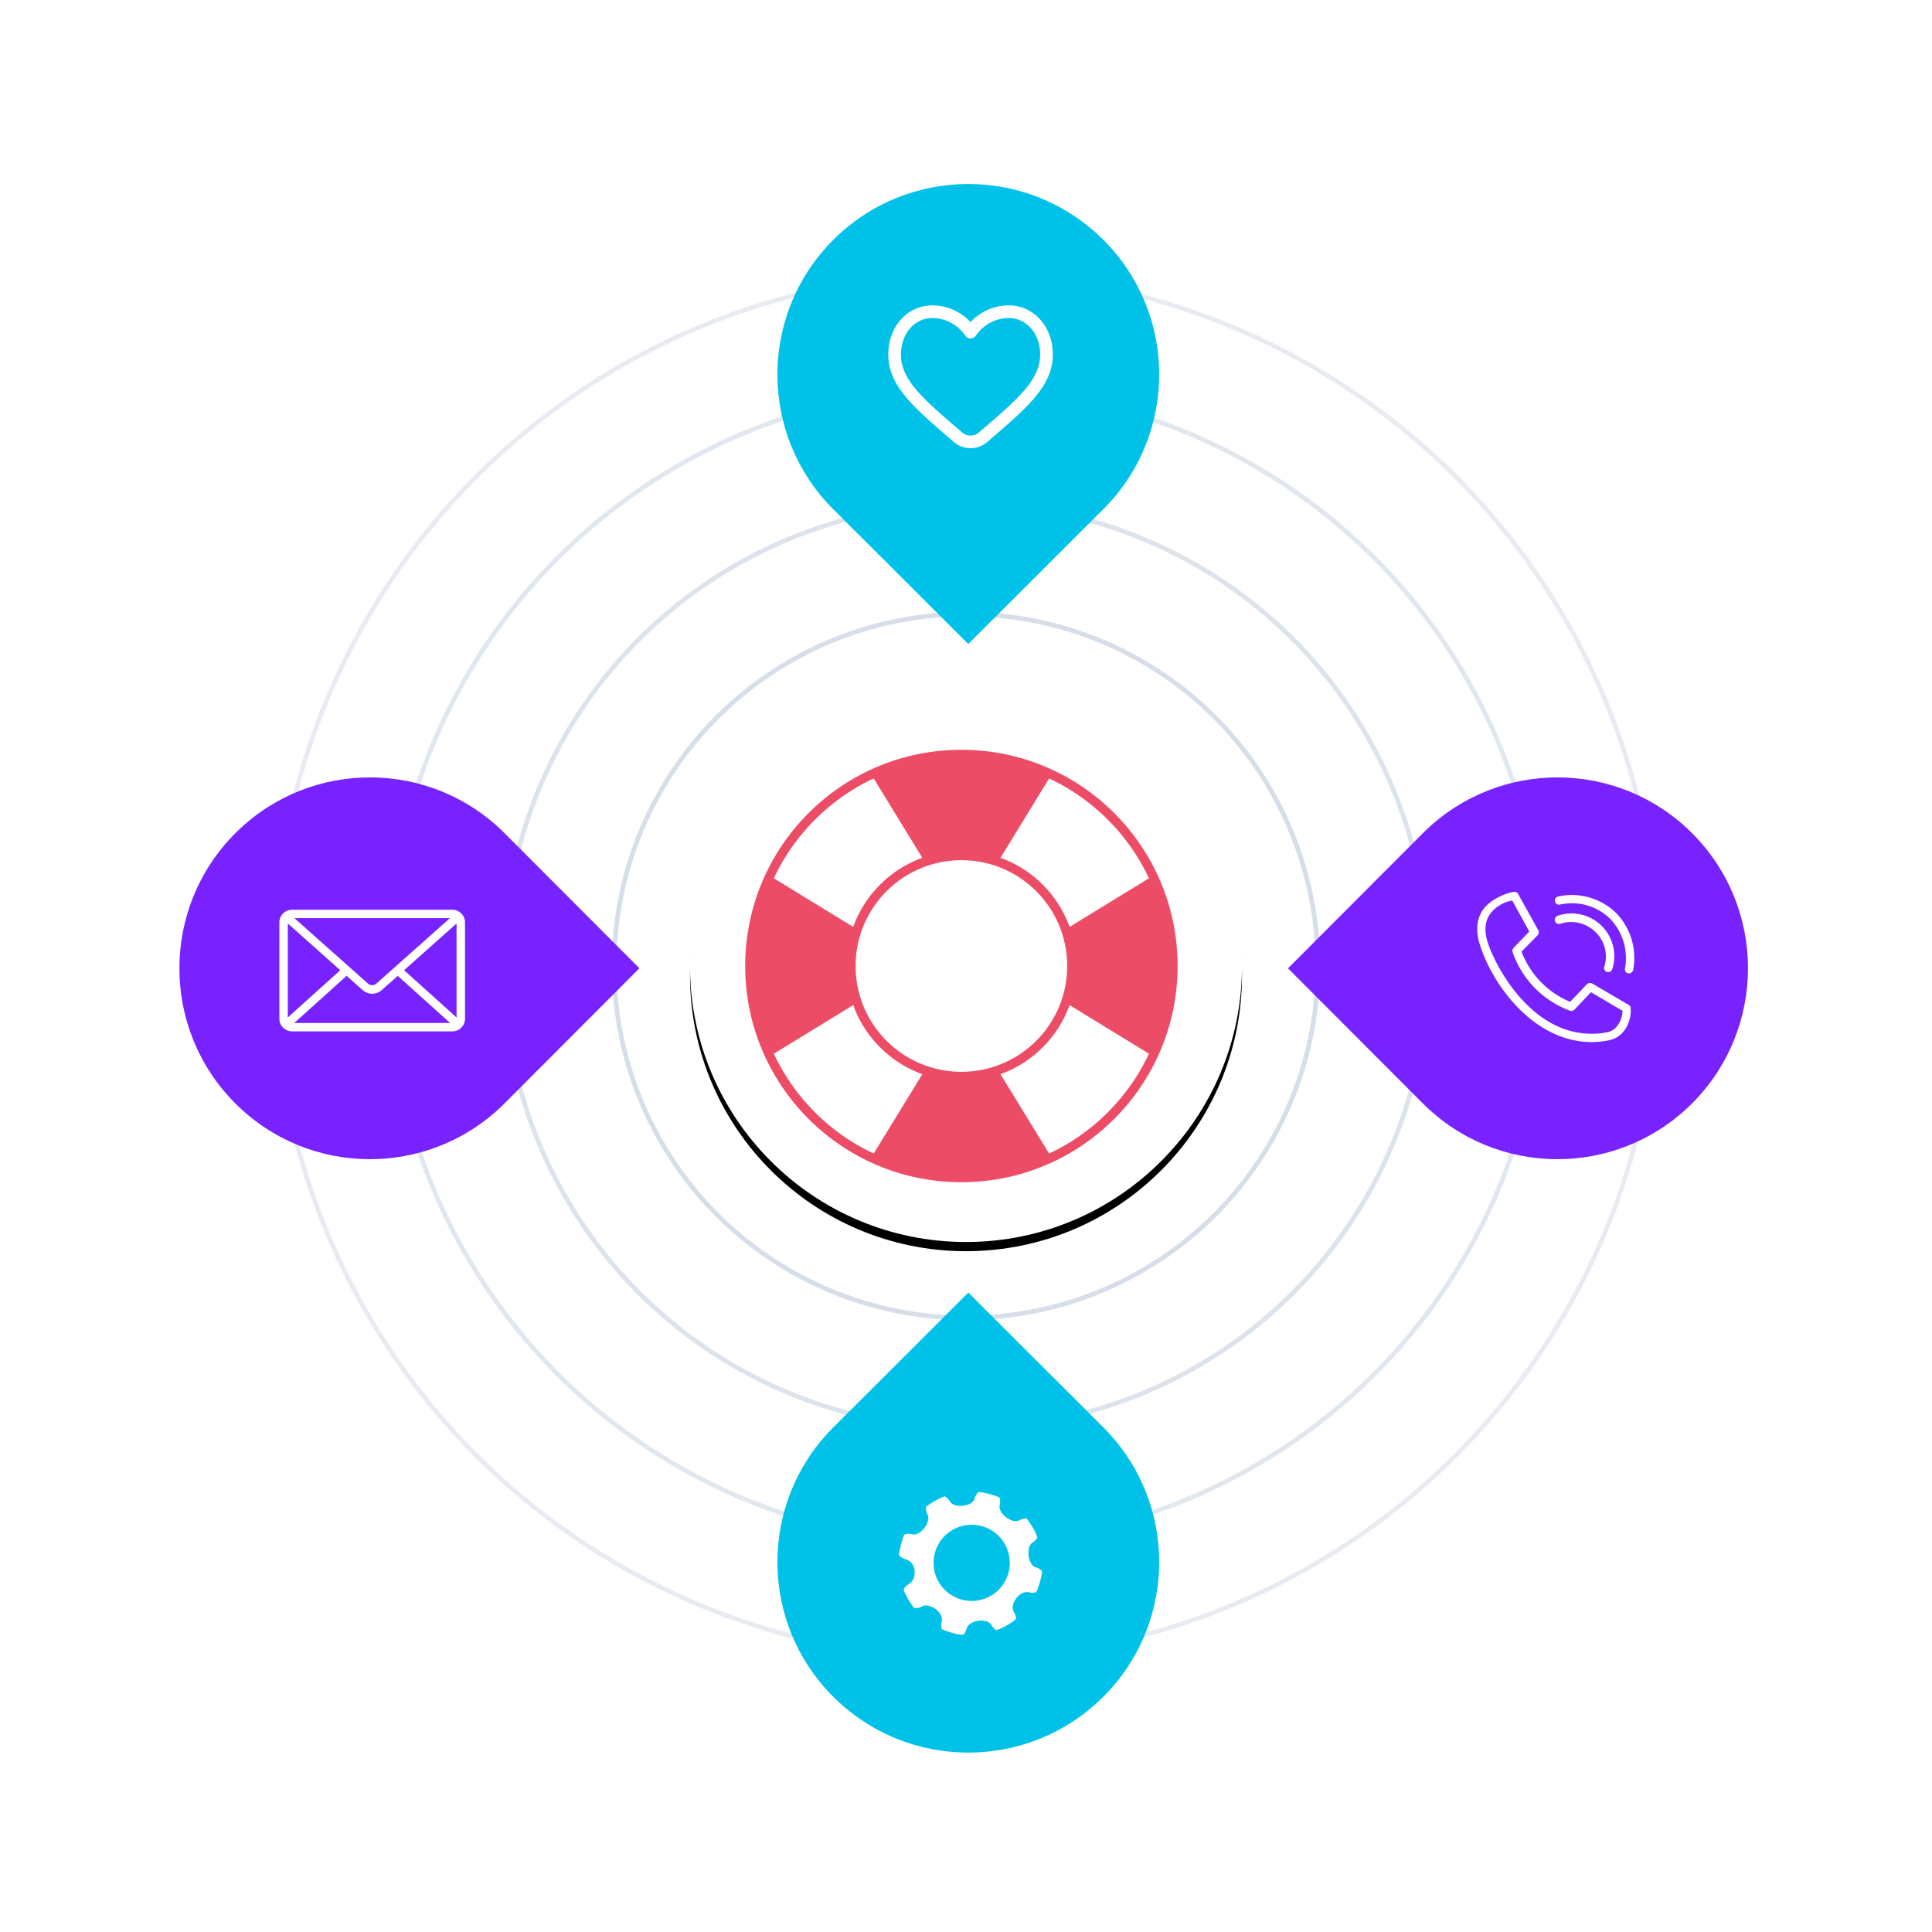 <svg width="420" height="420" viewBox="0 0 420 420" xmlns="http://www.w3.org/2000/svg" xmlns:xlink="http://www.w3.org/1999/xlink">
  <defs>
    <filter x="-7.1%" y="-5.4%" width="114.2%" height="114.2%" filterUnits="objectBoundingBox" id="a">
      <feOffset dy="2" in="SourceAlpha" result="shadowOffsetOuter1"/>
      <feGaussianBlur stdDeviation="2.5" in="shadowOffsetOuter1" result="shadowBlurOuter1"/>
      <feColorMatrix values="0 0 0 0 0 0 0 0 0 0 0 0 0 0 0 0 0 0 0.08 0" in="shadowBlurOuter1"/>
    </filter>
    <circle id="b" cx="210" cy="210" r="60"/>
  </defs>
  <g fill="none" fill-rule="evenodd">
    <g>
      <path d="M0 0h420v420H0z"/>
      <use fill="#000" filter="url(#a)" xlink:href="#b"/>
      <use fill="#FFF" xlink:href="#b"/>
      <path d="M243.35 216.32l.368.142A21.006 21.006 0 01257 235.998c0 11.597-9.402 21-21 21a21.008 21.008 0 01-19.92-14.336l-.119-.365 1.909-.6.115.356A19.008 19.008 0 00236 254.998c10.493 0 19-8.507 19-19a19.006 19.006 0 00-12.001-17.67l-.349-.135.7-1.873zm-66.7 0l.7 1.873A19.006 19.006 0 00165 235.998c0 10.493 8.507 19 19 19a19.008 19.008 0 0018.015-12.945l.115-.356 1.909.6a21.007 21.007 0 01-20.039 14.7c-11.598 0-21-9.402-21-21a21.006 21.006 0 0113.282-19.535l.368-.142zM236 163c11.598 0 21 9.402 21 21a21.006 21.006 0 01-13.282 19.536l-.368.142-.7-1.874A19.006 19.006 0 00255 184c0-10.493-8.507-19-19-19a19.008 19.008 0 00-18.015 12.945l-.115.355-1.909-.6A21.007 21.007 0 01236 163zm-52 0c9.11 0 17.085 5.852 19.92 14.336l.119.365-1.909.6-.115-.356A19.008 19.008 0 00184 165c-10.493 0-19 8.507-19 19a19.006 19.006 0 0012.001 17.67l.349.134-.7 1.874-.368-.142A21.006 21.006 0 01163 184c0-11.598 9.402-21 21-21z" fill="#FFF" fill-rule="nonzero"/>
      <path d="M209 164c12.703 0 24.203 5.149 32.527 13.473C249.85 185.797 255 197.297 255 210s-5.149 24.203-13.473 32.527C233.203 250.85 221.703 256 209 256s-24.203-5.149-32.527-13.473C168.15 234.203 163 222.703 163 210s5.149-24.203 13.473-32.527C184.797 169.15 196.297 164 209 164zm0 22a23.925 23.925 0 00-16.97 7.03A23.925 23.925 0 00185 210a23.925 23.925 0 007.03 16.97A23.925 23.925 0 00209 234a23.925 23.925 0 0016.97-7.03A23.925 23.925 0 00233 210a23.925 23.925 0 00-7.03-16.97A23.925 23.925 0 00209 186z" stroke="#ED4C67" stroke-width="2" fill="#FFF"/>
      <path d="M209 164a45.823 45.823 0 0119.591 4.368l-11.624 18.986A23.962 23.962 0 00209 186c-2.793 0-5.474.477-7.966 1.354l-11.625-18.986A45.823 45.823 0 01209 164zM255 210a45.823 45.823 0 01-4.368 19.59l-18.986-11.623a23.962 23.962 0 001.355-7.968c0-2.792-.477-5.473-1.354-7.966l18.985-11.624a45.823 45.823 0 014.369 19.59zM209.001 256a45.823 45.823 0 01-19.591-4.368l11.624-18.986A23.962 23.962 0 00209 234c2.793 0 5.474-.477 7.966-1.354l11.625 18.986A45.823 45.823 0 01209 256zM163 210a45.823 45.823 0 014.369-19.59l18.986 11.623a23.962 23.962 0 00-1.354 7.968c0 2.792.476 5.473 1.353 7.966L167.37 229.59a45.823 45.823 0 01-4.368-19.59z" fill="#ED4C67"/>
      <circle stroke="#C5D0E0" opacity=".4" cx="210" cy="210" r="150.5"/>
      <circle stroke="#C5D0E0" opacity=".7" cx="210" cy="210" r="76.5"/>
      <circle stroke="#C5D0E0" opacity=".6" cx="210" cy="210" r="100.5"/>
      <circle stroke="#C5D0E0" opacity=".5" cx="210" cy="210" r="125.5"/>
      <path d="M367.87 181.152c-16.012-16.043-41.877-16.2-58.09-.476l-.488.482L280 210.505l28.803 28.858.005-.004.479.489c16.012 16.043 41.877 16.2 58.09.476l.488-.482c16.178-16.208 16.18-42.484.006-58.69z" fill="#72F"/>
      <path d="M330.03 194.356l4.379 7.878a.942.942 0 01-.135 1.077l-3.503 3.569a19.057 19.057 0 0010.575 10.907l3.637-3.838a1.01 1.01 0 011.145-.135l7.948 4.646a.74.74 0 01.404.673c.27 2.424-1.077 6.262-4.647 7.002-1.24.261-2.504.396-3.772.404-12.595 0-21.486-12.32-24.248-20.871-1.077-3.097-.875-5.79.606-7.945 1.482-2.155 5.12-3.703 6.803-3.838a.808.808 0 01.808.471zm-1.28 1.414a7.544 7.544 0 00-4.849 2.963c-1.145 1.683-1.28 3.77-.404 6.396l.116.334.064.174.137.363.15.382.166.399.088.205.186.423.2.438.214.45.227.464.242.474c.04.08.083.16.125.241l.262.49c.09.164.182.33.276.497l.29.505c.444.762.935 1.545 1.471 2.333l.364.526c3.835 5.434 9.833 10.895 17.851 10.895a15.834 15.834 0 003.503-.337c2.357-.471 3.233-3.03 3.3-4.646l-6.87-4.04-3.57 3.77a1.01 1.01 0 01-.943.27 20.808 20.808 0 01-12.528-12.792.942.942 0 01.203-.875l3.434-3.569-3.704-6.733zm22.43 2.559a14 14 0 013.84 12.59.943.943 0 01-.877.674h-.202a.876.876 0 01-.673-1.078 12.385 12.385 0 00-3.368-10.907 11.925 11.925 0 00-10.519-3.017l-.258.055a.876.876 0 01-1.077-.674.875.875 0 01.673-1.077c4.466-.99 9.133.297 12.46 3.434zm-3.046 2.894a9.289 9.289 0 012.372 9.427.943.943 0 01-.875.673h-.27a.943.943 0 01-.606-1.144 7.404 7.404 0 00-1.886-7.541 7.546 7.546 0 00-7.678-1.818.943.943 0 01-1.145-.539.942.942 0 01.606-1.212 9.298 9.298 0 019.482 2.154z" fill="#FFF" fill-rule="nonzero"/>
      <path d="M181.152 368.87c-16.043-16.012-16.2-41.877-.476-58.09l.482-.488L210.505 281l28.858 28.803-.004.005.489.479c16.043 16.012 16.2 41.877.476 58.09l-.482.488c-16.208 16.178-42.484 16.18-58.69.006z" fill="#00C2E8"/>
      <path d="M225.148 340.715c-1.736-.465-2.13-4.531-.706-5.353a2.81 2.81 0 001.069-1.095c-.37-1.35-1.635-3.294-2.348-4.159a2.809 2.809 0 00-1.54.375c-1.553.897-4.765-1.501-4.287-3.286.15-.558.071-1.234-.05-1.63-.884-.456-2.975-1.07-4.528-1.221-.335.243-.718.831-.867 1.393-.507 1.887-4.516 2.161-5.376.674-.287-.497-.816-.96-1.181-1.113-1.005.305-3.188 1.569-4.071 2.299.06.517.073 1.117.37 1.63.859 1.488-1.469 4.796-3.307 4.305a2.794 2.794 0 00-1.756.097c-.427.943-1.072 3.43-1.133 4.434.122.274.849.755 1.43.91 2.502.67 2.521 4.335.709 5.38-.512.295-.95.705-1.133 1.223.304.973 1.528 3.112 2.32 4.025.517.06 1.118-.072 1.632-.369 1.618-.934 4.856 1.263 4.308 3.303-.142.531-.063 1.09.028 1.637 1.218.517 3.421 1.245 4.64 1.214.395-.365.64-.873.778-1.393.48-1.785 4.433-2.355 5.368-.738.26.452.626.88 1.052 1.124 1.279-.365 3.527-1.622 4.289-2.412.03-.578-.188-1.06-.459-1.53-1.01-1.745 1.35-4.802 3.29-4.283.53.142 1.109.094 1.596-.027.426-1.065 1.133-2.967 1.254-4.549-.426-.486-.83-.715-1.391-.865zm-5.91 1.18c-1.185 4.417-5.73 7.037-10.15 5.854-4.42-1.184-7.044-5.724-5.86-10.14 1.185-4.417 5.729-7.038 10.15-5.855 4.42 1.184 7.044 5.723 5.86 10.14z" fill="#FFF" fill-rule="nonzero"/>
      <g>
        <path d="M239.848 52.13c16.043 16.012 16.2 41.877.476 58.09l-.482.488L210.495 140l-28.858-28.803.004-.005-.489-.479c-16.043-16.012-16.2-41.877-.476-58.09l.482-.488c16.208-16.178 42.484-16.18 58.69-.006z" fill="#00C2E8"/>
        <path d="M219.242 66.387a11.313 11.313 0 00-8.254 3.64 11.313 11.313 0 00-8.254-3.64c-5.49 0-9.63 4.596-9.63 10.691 0 6.761 5.474 11.463 13.757 18.58l.528.452a5.557 5.557 0 007.193 0l.533-.453c8.286-7.116 13.757-11.818 13.757-18.579 0-6.095-4.14-10.691-9.63-10.691zm-5.926 27.19l-.527.453a2.781 2.781 0 01-3.602 0l-.526-.453c-7.99-6.857-12.805-10.997-12.805-16.499 0-4.531 2.956-7.947 6.878-7.947a8.788 8.788 0 017.089 3.804c.252.4.692.64 1.165.64.476.007.92-.236 1.17-.64a8.788 8.788 0 017.084-3.804c3.922 0 6.879 3.416 6.879 7.947 0 5.502-4.815 9.642-12.805 16.499z" fill="#FFF" fill-rule="nonzero"/>
      </g>
      <g>
        <path d="M51.13 239.848c16.012 16.043 41.877 16.2 58.09.476l.488-.482L139 210.495l-28.803-28.858-.005.004-.479-.489c-16.012-16.043-41.877-16.2-58.09-.476l-.488.482c-16.178 16.208-16.18 42.484-.006 58.69z" fill="#72F"/>
        <path d="M63.482 197.77c-1.508 0-2.752 1.235-2.752 2.735v20.967c0 1.5 1.244 2.735 2.752 2.735h34.853c1.509 0 2.752-1.236 2.752-2.735v-20.967c0-1.5-1.243-2.735-2.752-2.735H63.482zm.516 1.823h33.821l-16.08 14.301c-.39.347-1.271.347-1.662 0l-16.08-14.301zm-1.433 1.168l11.407 10.156-11.407 10.27v-20.426zm36.688 0v20.426l-11.408-10.27 11.408-10.156zm-23.905 11.381l3.497 3.105a3.125 3.125 0 004.127 0l3.497-3.105 11.38 10.241h-33.88l11.38-10.241z" fill="#FFF" fill-rule="nonzero"/>
      </g>
    </g>
  </g>
</svg>